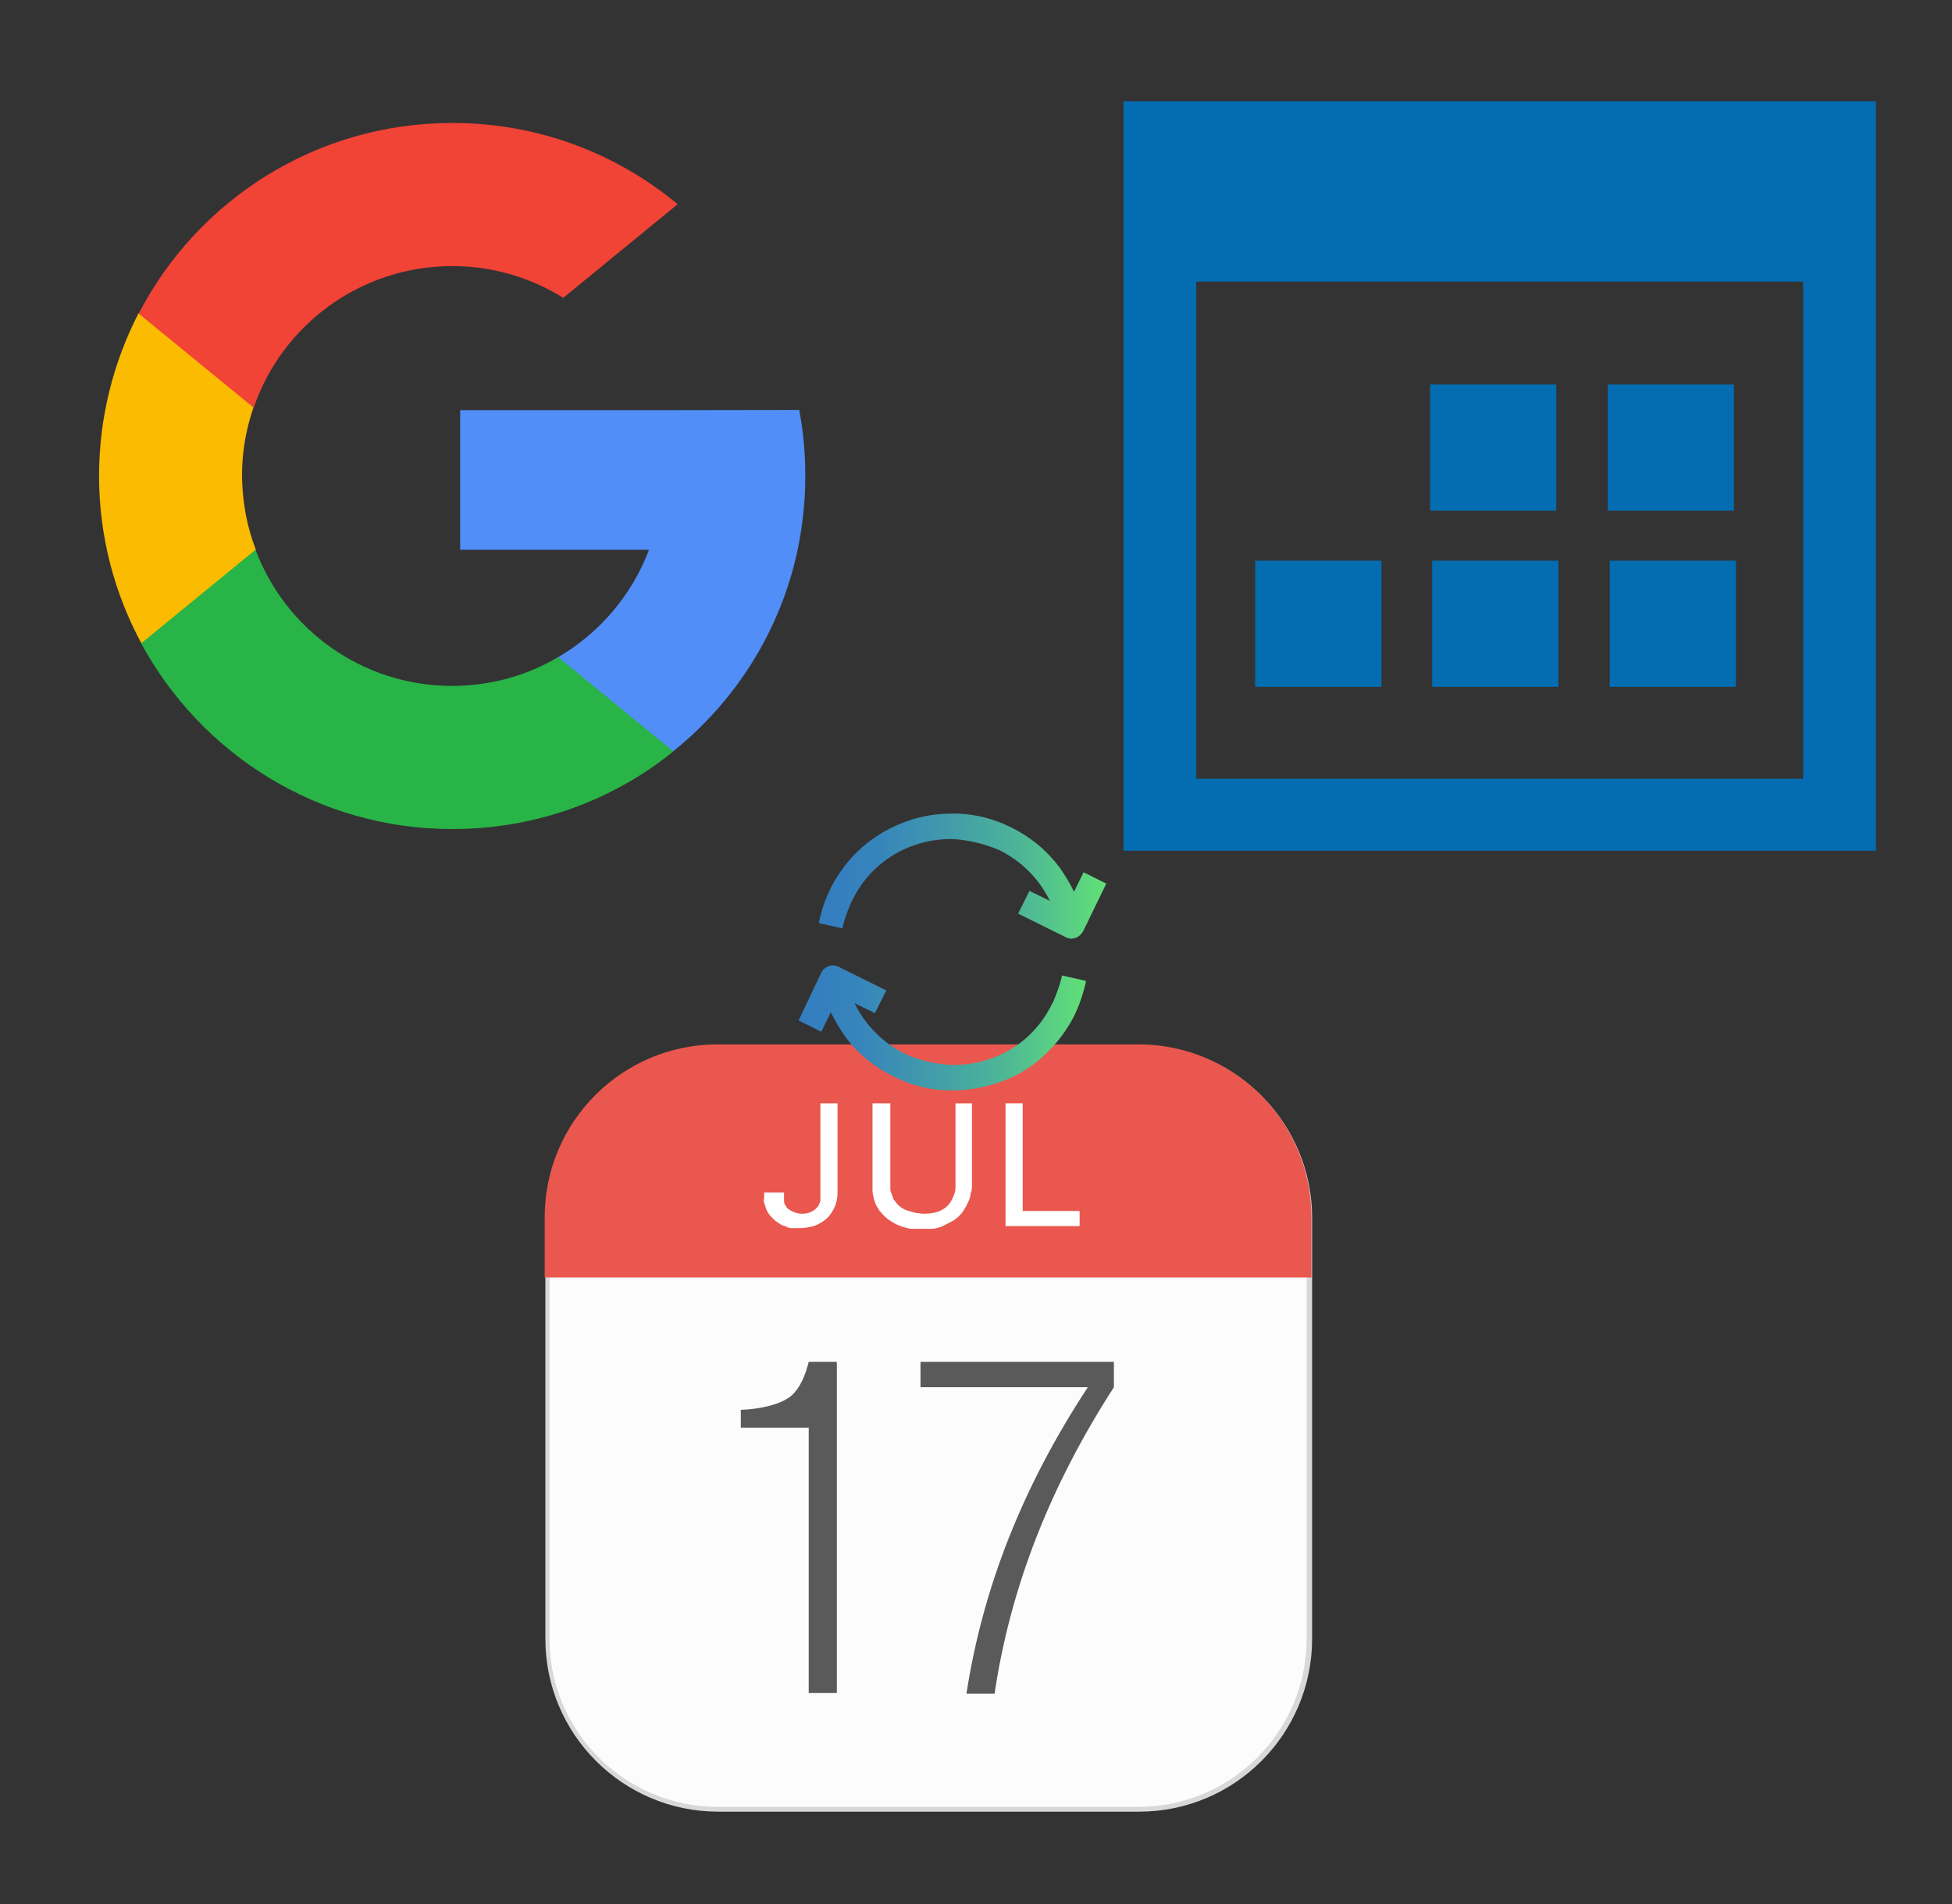 ﻿<?xml version="1.0" encoding="utf-8"?>
<!DOCTYPE svg PUBLIC "-//W3C//DTD SVG 1.1//EN" "http://www.w3.org/Graphics/SVG/1.1/DTD/svg11.dtd">
<svg width="1025" height="1000" xmlns="http://www.w3.org/2000/svg" xmlns:xlink="http://www.w3.org/1999/xlink" xmlns:xml="http://www.w3.org/XML/1998/namespace" version="1.1">
  <rect width="100%" height="100%" fill="#333333" stroke="none"/>
  <svg x="0" y="0" width="475" height="500" viewBox="0, 0, 401.8, 385.1" xml:space="preserve" id="Layer_1" enable-background="new 0 0 401.8 385.1" xmlns="http://www.w3.org/2000/svg" xmlns:xlink="http://www.w3.org/1999/xlink" xmlns:xml="http://www.w3.org/XML/1998/namespace" version="1.1">
    <g>
      <path d="M113.6 225.2 L102.7 266 L62.8 266.9 C50.9 244.8 44 219.5 44 192.5 C44 166.5 50.4 142 61.5 120.3 L61.5 120.3 L97 126.8 L112.6 162.1 C109.3 171.6 107.5 181.8 107.5 192.3 C107.6 204 109.7 215.1 113.6 225.2 z" style="fill:#FBBB00;" />
      <path d="M355 163.2 C356.8 172.7 357.7 182.4 357.7 192.5 C357.7 203.7 356.5 214.7 354.3 225.3 C346.7 261.3 326.7 292.6 299.1 314.8 L299.1 314.8 L254.3 312.5 L248 273 C266.4 262.2 280.7 245.4 288.3 225.3 L204.4 225.3 L204.4 163.3 L289.5 163.3 L355 163.2 L355 163.2 z" style="fill:#518EF8;" />
      <path d="M299.1 314.9 L299.1 314.9 C272.3 336.6 238.1 349.4 200.9 349.4 C141.2 349.4 89.3 316 62.7 266.9 L113.5 225.3 C126.7 260.6 160.8 285.8 200.8 285.8 C218 285.8 234.1 281.2 247.9 273 L299.1 314.9 z" style="fill:#28B446;" />
      <path d="M301 71.8 L250.2 113.4 C235.9 104.5 219 99.3 200.9 99.3 C160 99.3 125.2 125.6 112.7 162.2 L61.6 120.4 L61.6 120.4 C87.7 70 140.3 35.7 200.9 35.7 C239 35.7 273.8 49.2 301 71.8 z" style="fill:#F14336;" />
    </g>
  </svg>
  <svg x="550" y="0" width="475" height="500" viewBox="0, 0, 131.9, 125.7" xml:space="preserve" id="Layer_1#1" enable-background="new 0 0 131.9 125.7" xmlns="http://www.w3.org/2000/svg" xmlns:xlink="http://www.w3.org/1999/xlink" xmlns:xml="http://www.w3.org/XML/1998/namespace" version="1.1">
    <path d="M11.1 8.2 C47.7 8.2 84.2 8.2 120.8 8.2 C120.8 44.6 120.8 80.9 120.8 117.5 C84.4 117.5 47.8 117.5 11.1 117.5 C11.1 81.2 11.1 44.7 11.1 8.2 z M110.2 107 C110.2 82.7 110.2 58.5 110.2 34.5 C80.5 34.5 51 34.5 21.7 34.5 C21.7 58.8 21.7 82.9 21.7 107 C51.3 107 80.7 107 110.2 107 z M55.8 49.5 L74.2 49.5 L74.2 67.9 L55.8 67.9 L55.8 49.5 z M81.7 49.5 L100.1 49.5 L100.1 67.9 L81.7 67.9 L81.7 49.5 z M30.3 75.2 L48.7 75.2 L48.7 93.6 L30.3 93.6 L30.3 75.2 z M56.1 75.2 L74.5 75.2 L74.5 93.6 L56.1 93.6 L56.1 75.2 z M82 75.2 L100.4 75.2 L100.4 93.6 L82 93.6 L82 75.2 z" style="fill:#046DB2;" />
  </svg>
  <svg x="250" y="500" width="475" height="500" viewBox="0, 0, 131.9, 125.7" xmlns="http://www.w3.org/2000/svg" xmlns:xlink="http://www.w3.org/1999/xlink" xmlns:xml="http://www.w3.org/XML/1998/namespace" version="1.1">
    <g>
      <g id="Layer_1">
        <g>
          <path d="M96.5 118.4 L35.2 118.4 C21.5 118.4 10.3 107.3 10.3 93.5 L10.3 32.2 C10.3 18.5 21.5 7.4 35.2 7.4 L96.6 7.4 C110.3 7.4 121.5 18.5 121.5 32.3 L121.5 93.7 C121.4 107.3 110.3 118.4 96.5 118.4 z" style="fill:#FCFCFC;" />
          <g isolation="isolate">
            <path d="M93 53.2 L93 56.9 C83.7 71.3 77.9 86.1 75.6 101.6 L71.5 101.6 C73.9 86 79.8 71.2 89.2 56.9 L64.8 56.9 L64.8 53.2 C64.8 53.2 93 53.2 93 53.2 z" style="fill:#5A5A5A;" />
            <path d="M48.5 53.2 C48.1 54.8 47.4 56.9 45.9 58.2 C44.4 59.4 41.5 60.1 38.6 60.2 L38.6 62.8 L48.5 62.8 L48.5 101.5 L52.6 101.5 L52.6 53.2 L48.5 53.2 z" style="fill:#5A5A5A;" />
          </g>
          <path d="M96.7 118.8 L35.3 118.8 C21.4 118.8 10.1 107.5 10.1 93.6 L10.1 32.2 C10.1 18.3 21.4 7 35.3 7 L96.7 7 C110.6 7 121.9 18.3 121.9 32.2 L121.9 93.6 C121.9 107.5 110.6 118.8 96.7 118.8 z M35.2 7.7 C21.7 7.7 10.7 18.7 10.7 32.2 L10.7 93.6 C10.7 107.1 21.7 118.1 35.2 118.1 L96.6 118.1 C110.1 118.1 121.1 107.1 121.1 93.6 L121.1 32.2 C121.1 18.7 110.1 7.7 96.6 7.7 C96.6 7.7 35.2 7.7 35.2 7.7 z" style="fill:#D8D8D8;" />
          <g isolation="isolate">
            <path d="M121.4 40.5 L121.4 32.1 C121.4 18.4 110.3 7.2 96.5 7.2 L35.2 7.2 C21.5 7.2 10.3 18.3 10.3 32.1 L10.3 40.5 L121.4 40.5 z" style="fill:#E9574E;" />
            <path d="M121.8 40.9 L10 40.9 L10 32.1 C10 18.2 21.3 6.9 35.2 6.9 L96.6 6.9 C110.5 6.9 121.8 18.2 121.8 32.1 L121.8 40.9 z M10.7 40.2 L121 40.2 L121 32.1 C121 18.6 110 7.6 96.5 7.6 L35.2 7.6 C21.7 7.6 10.7 18.6 10.7 32.1 C10.7 32.1 10.7 40.2 10.7 40.2 z" style="fill:#E9574E;" />
          </g>
          <g>
            <path d="M44.9 28.5 C44.9 28.8 44.9 29.2 44.9 29.5 C44.9 29.9 44.9 30.2 45.2 30.5 C45.2 30.7 45.6 31 46 31.2 C46.4 31.4 46.9 31.6 47.5 31.6 C48.1 31.6 48.5 31.5 48.9 31.3 C49.3 31.1 49.7 30.8 50 30.3 C50 30.1 50.2 29.9 50.2 29.7 C50.2 29.5 50.2 29.3 50.2 29 L50.2 15.5 L52.7 15.5 L52.7 28.6 C52.7 29.4 52.5 30.2 52.2 30.8 C51.9 31.4 51.5 32 51 32.4 C50.5 32.8 49.9 33.2 49.2 33.4 C48.5 33.6 47.8 33.7 47.1 33.7 C46.4 33.7 46.6 33.7 46.2 33.7 C45.8 33.7 45.5 33.7 45.1 33.4 C44.7 33.4 44.3 33.1 43.9 32.8 C43.5 32.6 43.2 32.2 42.8 31.8 C42.6 31.5 42.4 31.2 42.3 30.9 C42.2 30.6 42.1 30.3 42 30 C41.9 29.7 42 29.4 42 29.2 L42 28.5 L44.8 28.5 z" style="fill:white;" />
            <path d="M60.4 15.5 L60.4 26.6 C60.4 27.1 60.4 27.5 60.4 27.8 C60.4 28.1 60.4 28.4 60.6 28.7 C60.6 28.9 60.8 29.2 60.8 29.3 C60.8 29.5 61 29.6 61.1 29.8 C61.4 30.2 61.7 30.5 62 30.7 C62.3 30.9 62.7 31.1 63.1 31.2 C63.5 31.3 63.8 31.4 64.2 31.5 C64.6 31.5 64.9 31.6 65.2 31.6 C66.4 31.6 67.3 31.4 68 31 C68.7 30.6 69.1 30.1 69.4 29.5 C69.7 28.9 69.9 28.4 69.9 27.8 C69.9 27.2 69.9 26.8 69.9 26.5 L69.9 15.5 L72.3 15.5 L72.3 27.5 C72.3 27.9 72.3 28.2 72.1 28.7 C72.1 29.1 71.9 29.6 71.7 30 C71.5 30.5 71.2 30.9 70.9 31.4 C70.5 31.9 70 32.4 69.4 32.7 C68.8 33 68.3 33.3 67.8 33.5 C67.3 33.7 66.8 33.8 66.3 33.8 C65.8 33.8 65.4 33.8 65.1 33.8 C64.8 33.8 64.2 33.8 63.6 33.8 C63 33.8 62.5 33.6 61.9 33.4 C61.3 33.2 60.8 32.9 60.2 32.5 C59.6 32.1 59.2 31.6 58.7 31 C58.7 30.8 58.4 30.6 58.3 30.3 C58.2 30 58.1 29.8 58 29.4 C57.9 29 57.8 28.6 57.8 28.2 C57.8 27.7 57.8 27.1 57.8 26.5 L57.8 15.5 L60.3 15.5 z" style="fill:white;" />
            <path d="M77.2 15.5 L79.7 15.5 L79.7 31.2 L88 31.2 L88 33.4 L77.2 33.4 L77.2 15.5 z" style="fill:white;" />
          </g>
        </g>
      </g>
    </g>
  </svg>
  <svg x="350" y="350" width="300" height="300" viewBox="0, 0, 68, 125.7" xmlns="http://www.w3.org/2000/svg" xmlns:xlink="http://www.w3.org/1999/xlink" xmlns:xml="http://www.w3.org/XML/1998/namespace" version="1.1">
    <defs>
      <linearGradient x1="4.5" y1="46.1" x2="67.8" y2="46.1" gradientUnits="userSpaceOnUse" id="linear-gradient">
        <stop offset="0%" stop-color="#337DC1" />
        <stop offset="20%" stop-color="#3684BC" />
        <stop offset="40%" stop-color="#3F96AE" />
        <stop offset="70%" stop-color="#4DB597" />
        <stop offset="100%" stop-color="#61E077" />
        <stop offset="100%" stop-color="#63E474" />
      </linearGradient>
      <linearGradient x1="0.2" y1="79.7" x2="63.5" y2="79.7" xlink:href="#linear-gradient" id="linear-gradient-2" />
    </defs>
    <g>
      <g id="Layer_1">
        <g>
          <path d="M9.9 57.7 L9.9 57.3 C10.4 55.4 11 53.7 11.7 52.1 C11.8 51.9 11.9 51.7 12 51.5 C14.8 45.7 19.8 41.3 25.8 39.3 C28.4 38.4 31 38 33.7 38 C36.4 38 40.9 38.9 44.3 40.4 C49.2 42.8 53.1 46.7 55.5 51.6 L51 49.4 L48.5 54.4 L59 59.6 C59.4 59.8 59.8 59.9 60.2 59.9 C61.3 59.9 62.2 59.3 62.8 58.3 L67.9 47.8 L62.9 45.3 L60.8 49.6 C59.9 47.7 58.8 45.9 57.6 44.2 C54.7 40.4 51.2 37.5 46.9 35.4 C43.3 33.6 39.5 32.6 35.5 32.4 C35 32.4 34.4 32.4 33.9 32.4 C30.6 32.4 27.4 32.9 24.2 34 C20.5 35.3 17.2 37.2 14.3 39.7 C11.3 42.3 8.9 45.5 7.1 49.1 C7 49.4 6.9 49.6 6.8 49.8 C5.8 51.9 5.2 54 4.7 56.2 L4.7 56.5 C4.7 56.5 10.1 57.7 10.1 57.7 z" style="fill:url(#linear-gradient);" />
          <path d="M58.1 68 L58.1 68.4 C57.6 70.3 57 72 56.3 73.6 C56.3 73.8 56.1 74 56 74.2 C53.2 80 48.3 84.4 42.2 86.4 C39.6 87.3 37 87.7 34.3 87.7 C31.6 87.7 27.1 86.9 23.7 85.3 C18.8 82.9 14.9 79 12.5 74.1 L17 76.3 L19.5 71.3 L9 66.1 C7.6 65.4 5.9 66 5.2 67.4 L0.2 77.9 L5.2 80.4 L7.3 76.1 C8.2 78 9.3 79.8 10.5 81.5 C13.3 85.3 16.9 88.2 21.2 90.3 C24.8 92.1 28.6 93.1 32.6 93.3 C33.1 93.3 33.7 93.3 34.2 93.3 C37.5 93.3 40.7 92.7 43.9 91.7 C47.6 90.5 50.9 88.6 53.8 86 C56.8 83.3 59.2 80.2 61 76.6 C61.1 76.3 61.2 76.1 61.3 75.9 C62.2 73.9 62.9 71.7 63.4 69.5 L63.4 69.2 C63.4 69.2 58.1 68 58.1 68 z" style="fill:url(#linear-gradient-2);" />
        </g>
      </g>
    </g>
  </svg>
</svg>